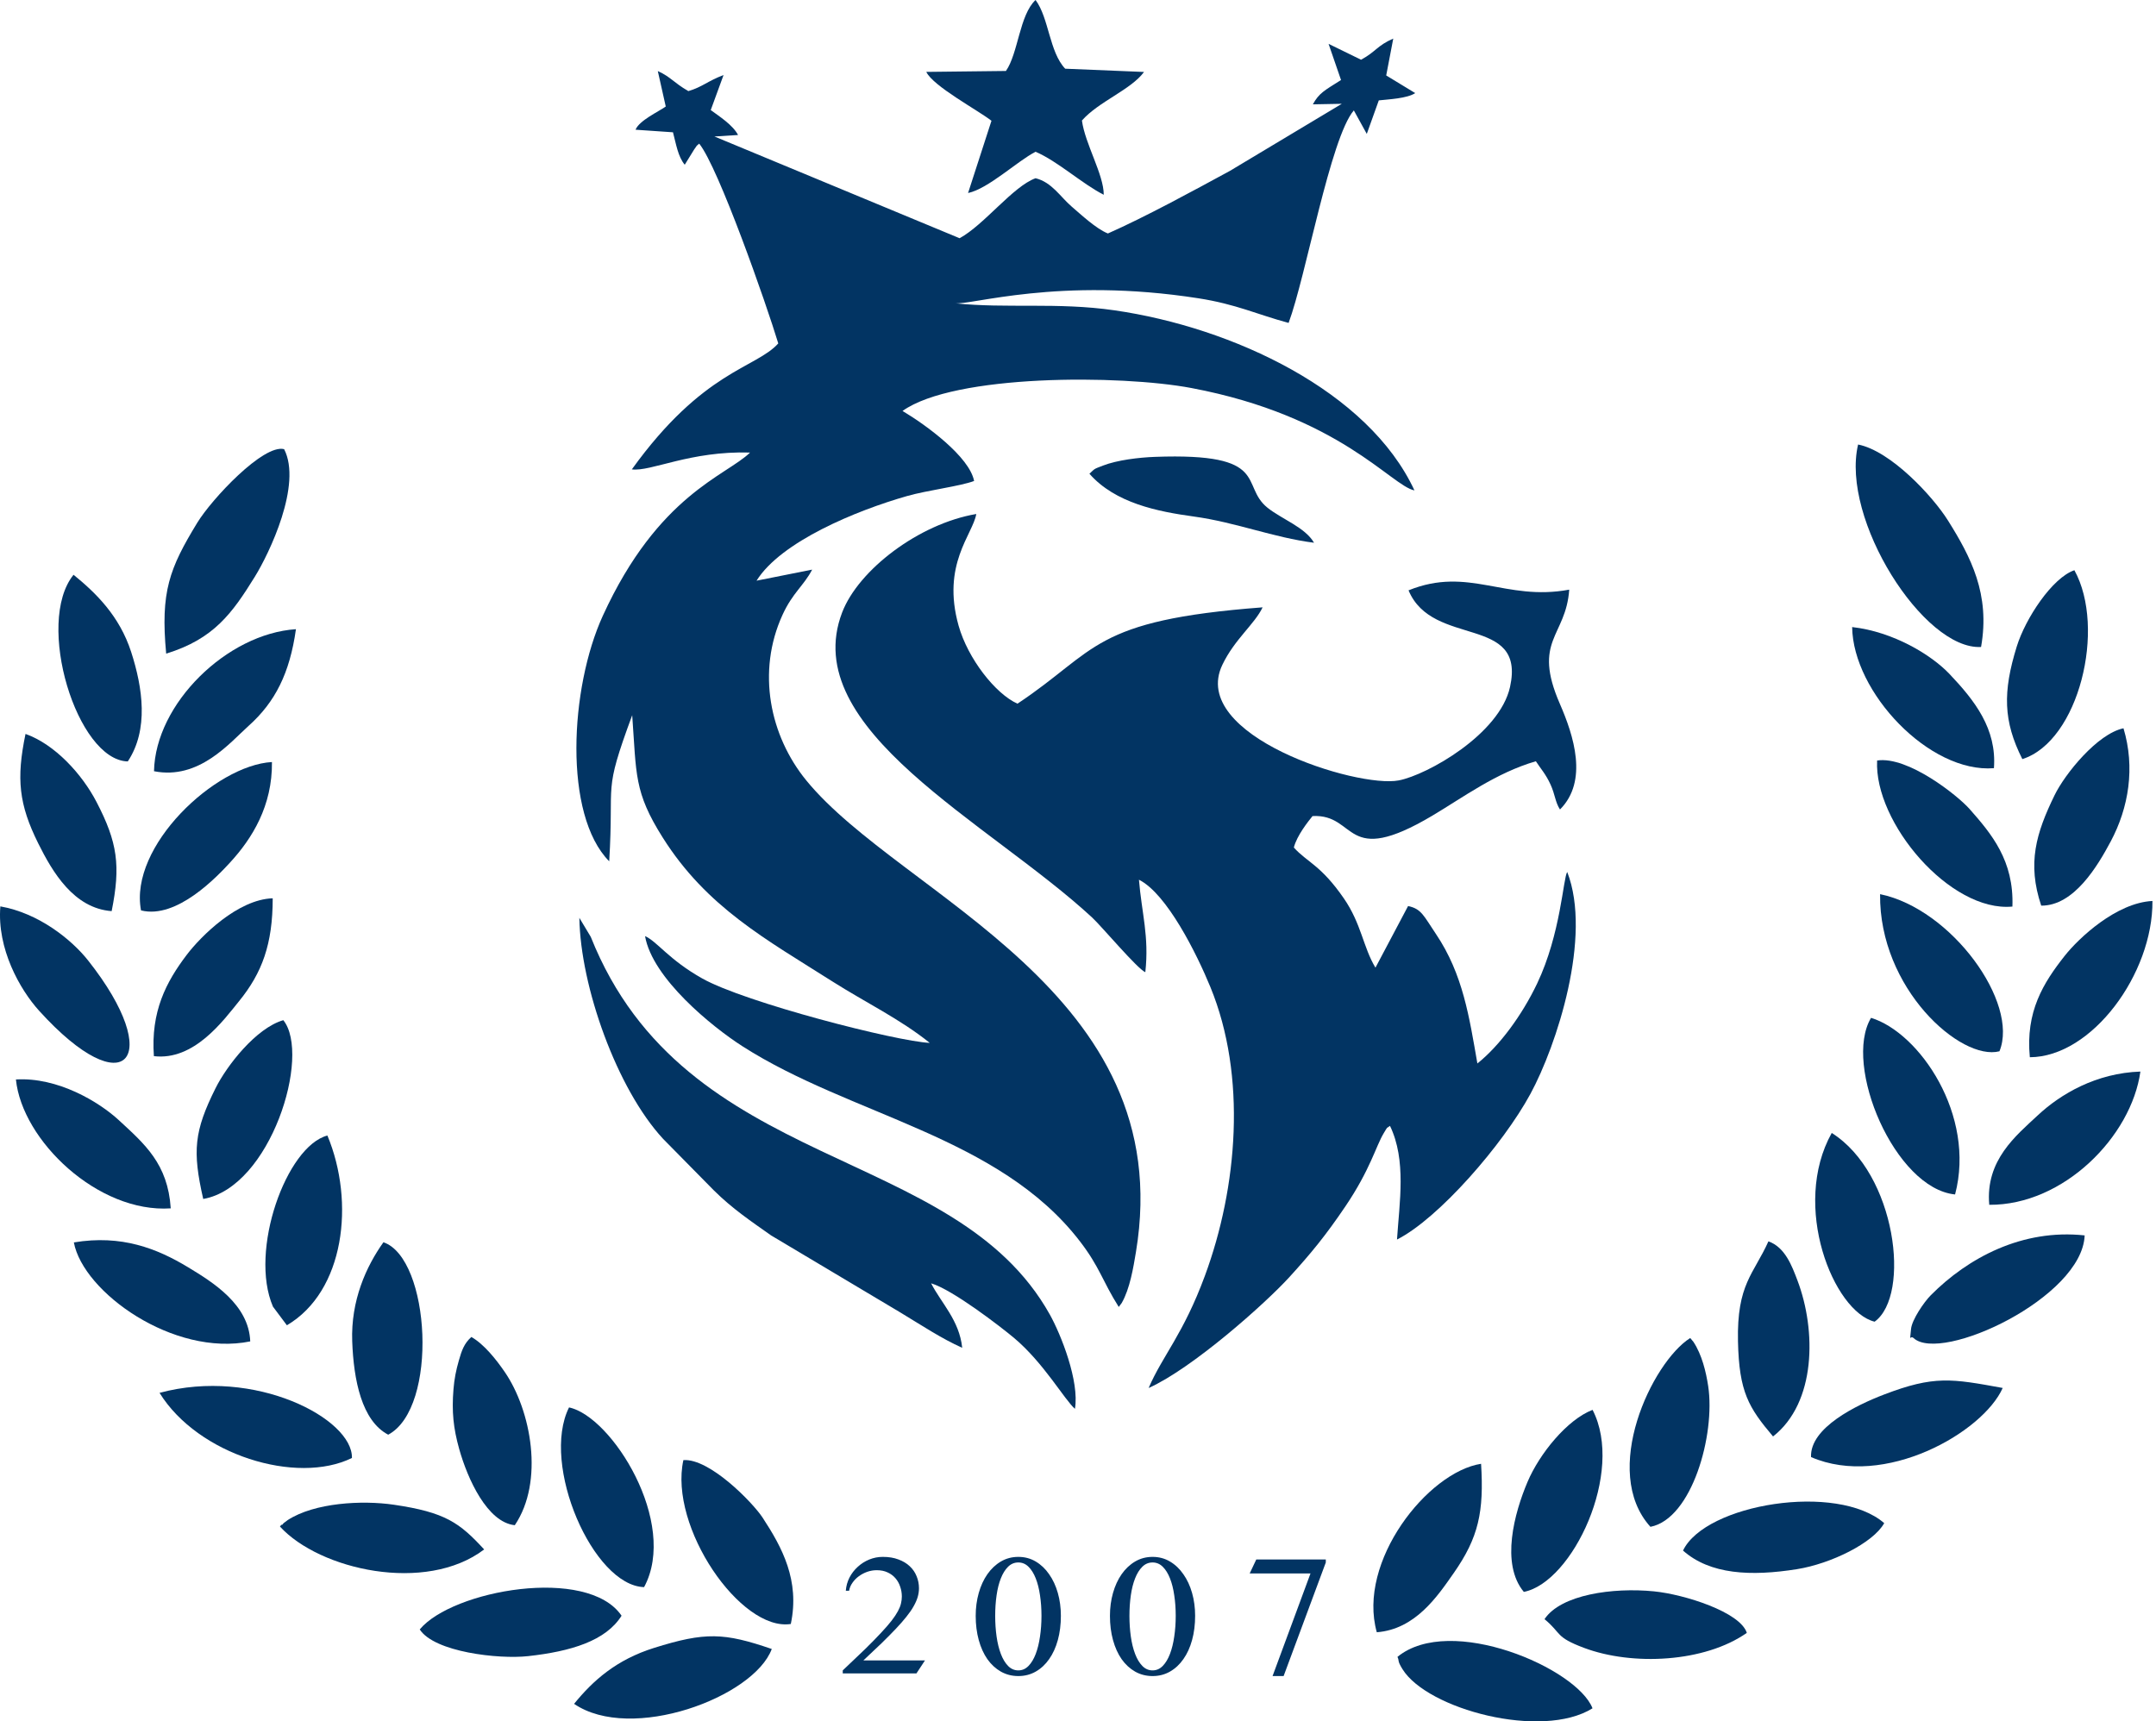 <svg width="561" height="448" viewBox="0 0 561 448" fill="none" xmlns="http://www.w3.org/2000/svg">
<path fill-rule="evenodd" clip-rule="evenodd" d="M354.154 15.545L345.699 11.412L348.941 20.827C344.582 23.579 343.224 24.221 341.612 27.154L349.149 27.013L320.006 44.485C310.438 49.684 297.95 56.489 288.28 60.763C285.237 59.552 281.304 55.866 278.812 53.726C275.909 51.236 273.679 47.409 269.458 46.386C263.578 48.501 256.173 58.443 249.695 62.001L185.901 35.522L192.048 35.135C190.667 32.507 187.192 30.308 184.938 28.643L188.271 19.534C184.184 21.057 182.775 22.634 179.113 23.711C175.169 21.425 174.6 20.055 171.164 18.498L173.234 27.721C171.291 29.099 166.317 31.37 165.371 33.76L175.111 34.429C175.939 37.555 176.406 40.73 178.173 42.874L180.601 38.939C181.554 37.602 181.043 38.144 181.938 37.383C186.978 43.636 199.436 79.168 202.51 89.38C196.617 95.91 182.999 96.347 164.407 122.159C169.377 122.807 179.534 117.308 195.168 117.779C188.942 123.862 171.331 128.65 156.874 160.22C148.253 179.045 146.569 212.075 158.518 224.159C159.832 202.607 156.799 207.013 164.503 186.131C165.626 201.639 164.947 206.095 172.441 217.977C183.898 236.146 199.288 244.441 216.701 255.497C225.035 260.789 234.329 265.285 241.925 271.42C233.313 271.042 193.827 260.909 182.7 254.636C173.979 249.723 170.99 245.012 167.845 243.633C169.742 254.611 185.27 267.227 193.218 272.315C221.388 290.359 259.877 295.621 280.976 323.034C286.182 329.798 286.738 333.189 291.101 340.144L291.874 339.112C293.998 335.429 294.901 329.916 295.575 325.861C306.855 257.93 234.547 233.382 209.8 203.109C200.326 191.518 196.837 174.836 203.623 160.002C206.236 154.285 209.167 152.403 211.328 148.247L196.859 151.127C203.197 140.968 222.758 132.884 235.998 129.105C241.331 127.583 249.879 126.543 253.466 125.177C252.264 118.887 241.001 110.612 234.84 106.954C248.324 97.339 291.513 97.493 310.025 100.989C348.622 108.278 362.026 126.449 368.047 127.632C356.059 101.82 320.832 85.206 289.937 80.755C275.053 78.611 261.925 80.355 248.404 78.918C252.518 79.534 275.441 71.951 311.839 77.632C321.708 79.172 327.141 81.85 335.301 84.041C339.795 71.998 346.149 35.896 352.273 28.731L355.642 34.85L358.768 26.125C361.228 25.849 366.15 25.639 368.244 24.227L360.697 19.636L362.53 10.046C358.357 11.847 358.007 13.467 354.154 15.545Z" fill="#023463"/>
<path fill-rule="evenodd" clip-rule="evenodd" d="M264.751 183.138C259.014 180.574 251.844 171.417 249.431 162.838C244.944 146.877 253.137 139.102 254.032 133.771C239.131 136.297 223.371 148.301 219.124 159.41C207.493 189.823 257.353 213.997 284.148 238.762C286.608 241.033 295.937 252.152 298.017 253.023C299.043 243.661 297.074 237.679 296.36 228.953C303.632 232.593 311.4 248.241 314.958 256.911C324.472 280.081 322.008 309.031 313.532 331.996C307.878 347.315 302.573 352.673 298.877 361.238C310.25 356.15 329.232 339.264 335.542 332.331C341.191 326.127 344.969 321.519 350.086 313.951C356.558 304.375 358.038 298.252 360.042 294.937C361.283 292.879 360.634 293.846 361.682 293.017C365.981 301.95 364.144 312.87 363.504 322.599C374.336 317.14 391.055 297.908 398.217 284.703C405.057 272.096 414.336 243.703 407.797 226.937C406.738 228.487 406.132 243.017 399.973 255.96C396.038 264.227 390.161 272.208 384.421 276.773C382.322 264.798 380.707 253.587 373.655 243.104C370.431 238.314 369.861 236.523 366.388 235.804L357.899 251.841C354.678 246.516 354.26 240.453 349.667 233.798C343.663 225.1 340.157 224.454 336.664 220.58C337.427 217.497 340.396 213.773 341.529 212.386C353.278 211.79 349.49 226.077 372.721 212.272C380.718 207.522 389.297 201.116 399.641 198.123C400.845 200.001 402.209 201.436 403.461 204.187C404.662 206.832 404.664 208.758 405.915 210.674C413.334 203.236 409.457 191.389 405.878 183.168C398.66 166.588 407.463 165.751 408.319 153.462C391.61 156.553 382.194 147.298 366.509 153.639C372.757 168.674 397.091 159.835 392.918 178.778C390.207 191.082 371.416 201.654 363.981 203.104C353.194 205.204 309.251 191.421 318.065 173.019C321.269 166.328 326.459 162.449 328.533 158.065C284.004 161.437 285.67 169.245 264.751 183.138Z" fill="#023463"/>
<path fill-rule="evenodd" clip-rule="evenodd" d="M273.168 342.121C248.185 297.413 178.351 305.619 153.719 243.824L150.752 238.879C151.022 256.736 160.511 283.41 172.553 296.409L185.747 309.803C190.526 314.551 195.47 317.872 200.648 321.53L234.181 341.523C239.728 344.871 245.065 348.421 250.369 350.772C249.64 343.62 244.87 339.075 242.281 333.994C247.863 335.63 260.46 345.358 263.839 348.191C271.555 354.66 277 364.303 279.703 366.659C280.915 359.535 276.091 347.352 273.168 342.121Z" fill="#023463"/>
<path fill-rule="evenodd" clip-rule="evenodd" d="M261.747 18.471L241.02 18.709C242.848 22.483 254.436 28.655 257.985 31.431L251.894 50.236C257.18 49.106 264.61 41.995 269.458 39.495C275.211 41.952 281.495 47.783 287.199 50.691C287.221 45.454 282.335 37.451 281.525 31.368C285.85 26.428 294.259 23.379 297.68 18.728L277.168 17.88C273.025 13.52 272.954 4.691 269.458 -1.19886e-05C265.269 3.882 264.954 13.892 261.747 18.471Z" fill="#023463"/>
<path fill-rule="evenodd" clip-rule="evenodd" d="M43.241 170.11C55.658 166.302 60.438 159.573 66.275 150.151C70.105 143.969 78.656 126.091 73.931 116.895C68.517 115.517 55.076 129.91 51.337 136.035C44.075 147.94 41.725 154.021 43.241 170.11Z" fill="#023463"/>
<path fill-rule="evenodd" clip-rule="evenodd" d="M515.48 168.381C517.911 154.647 512.81 144.956 506.898 135.505C502.908 129.127 491.967 117.354 483.483 115.688C478.905 135.118 500.542 169.218 515.48 168.381Z" fill="#023463"/>
<path fill-rule="evenodd" clip-rule="evenodd" d="M10.151 263.026C32.721 287.981 43.113 275.492 22.947 249.994C18.639 244.547 10.136 237.662 0.093 235.891C-0.82 246.907 5.172 257.521 10.151 263.026Z" fill="#023463"/>
<path fill-rule="evenodd" clip-rule="evenodd" d="M429.449 397.367C440.239 395.285 446.386 373.404 444.48 360.767C443.914 357.015 442.843 352.571 440.642 349.234L439.804 348.228C429.837 354.528 416.392 382.955 429.449 397.367Z" fill="#023463"/>
<path fill-rule="evenodd" clip-rule="evenodd" d="M542.437 321.522C526.254 319.774 512.121 327.298 502.404 337.087C500.578 338.928 497.48 343.516 497.26 345.879C496.891 349.812 496.949 347.35 497.935 348.252C505.145 354.85 541.81 337.707 542.437 321.522Z" fill="#023463"/>
<path fill-rule="evenodd" clip-rule="evenodd" d="M363.625 431.214C364.171 432.385 363.494 432.078 364.926 434.399C371.366 444.837 401.161 452.822 414.378 444.601C410.359 434.165 377.365 419.923 363.625 431.214Z" fill="#023463"/>
<path fill-rule="evenodd" clip-rule="evenodd" d="M33.252 198.168C38.746 189.876 37.136 178.987 34.134 169.695C31.097 160.296 24.962 154.326 19.135 149.588C9.043 162.074 20.03 197.863 33.252 198.168Z" fill="#023463"/>
<path fill-rule="evenodd" clip-rule="evenodd" d="M148.065 366.291C140.617 381.206 154.344 412.668 167.595 413.06C176.598 396.361 159.204 368.618 148.065 366.291Z" fill="#023463"/>
<path fill-rule="evenodd" clip-rule="evenodd" d="M518.83 199.924C519.593 189.693 513.85 182.338 507.234 175.376C502.557 170.456 492.707 164.418 481.938 163.197C482.149 180.174 502.038 201.272 518.83 199.924Z" fill="#023463"/>
<path fill-rule="evenodd" clip-rule="evenodd" d="M396.509 414.302C409.17 411.831 422.78 383.137 414.391 366.927C407.782 369.467 400.578 378.328 397.458 385.701C394.083 393.672 390.4 406.977 396.509 414.302Z" fill="#023463"/>
<path fill-rule="evenodd" clip-rule="evenodd" d="M40.074 200.715C51.811 203.043 59.793 193.297 64.729 188.872C71.605 182.708 75.393 175.21 77.006 163.751C59.098 164.918 40.419 183.121 40.074 200.715Z" fill="#023463"/>
<path fill-rule="evenodd" clip-rule="evenodd" d="M149.379 443.438C164.207 453.582 196.128 441.762 200.819 429.16C188.393 424.9 183.527 424.695 170.167 428.885C160.394 431.95 154.313 437.362 149.379 443.438Z" fill="#023463"/>
<path fill-rule="evenodd" clip-rule="evenodd" d="M437.93 403.545C444.95 409.786 455.579 410.302 467.606 408.383C476.393 406.979 487.435 401.559 490.281 396.405C478.042 385.797 443.736 391.393 437.93 403.545Z" fill="#023463"/>
<path fill-rule="evenodd" clip-rule="evenodd" d="M52.88 312.037C70.427 309.009 81.02 274.596 73.719 265.51C66.622 267.56 59.018 277.33 56.082 283.222C50.52 294.389 50.03 299.547 52.88 312.037Z" fill="#023463"/>
<path fill-rule="evenodd" clip-rule="evenodd" d="M523.637 235.94C524.073 223.989 518.194 217.012 512.496 210.555C509.424 207.072 496.466 196.721 488.434 197.927C487.623 214.083 507.453 237.478 523.637 235.94Z" fill="#023463"/>
<path fill-rule="evenodd" clip-rule="evenodd" d="M526.223 197.562C540.928 192.894 548.09 163.503 539.764 148.405C534.004 150.369 527.036 160.932 524.764 168.271C521.108 180.081 521.241 187.687 526.223 197.562Z" fill="#023463"/>
<path fill-rule="evenodd" clip-rule="evenodd" d="M517.612 313.559C536.961 313.701 554.598 295.758 556.939 278.882C545.463 279.281 536.222 284.672 530.219 290.289C524.643 295.506 516.565 301.939 517.612 313.559Z" fill="#023463"/>
<path fill-rule="evenodd" clip-rule="evenodd" d="M122.656 347.958C120.765 349.632 120.128 351.515 119.399 354.067C118.652 356.674 118.222 358.822 117.996 361.578C117.521 367.413 117.967 371.691 119.484 377.113C121.674 384.929 126.793 396.2 133.951 396.944C141.626 385.596 138.246 367.108 131.31 357.027C129.148 353.88 125.996 349.864 122.656 347.958Z" fill="#023463"/>
<path fill-rule="evenodd" clip-rule="evenodd" d="M401.891 421.396C406.435 425.158 404.562 426.009 412.153 428.865C424.775 433.612 443.576 432.661 454.528 424.965C452.817 419.549 438.293 414.948 430.361 414.159C419.674 413.098 406.127 415.013 401.891 421.396Z" fill="#023463"/>
<path fill-rule="evenodd" clip-rule="evenodd" d="M489.206 232.711C488.925 257.277 510.207 276.206 520.265 273.605C525.427 260.99 507.811 236.544 489.206 232.711Z" fill="#023463"/>
<path fill-rule="evenodd" clip-rule="evenodd" d="M358.249 424.806C368.273 424.03 374.002 415.505 378.279 409.38C384.751 400.114 386.156 393.428 385.382 380.962C371.509 383.11 353.07 406.398 358.249 424.806Z" fill="#023463"/>
<path fill-rule="evenodd" clip-rule="evenodd" d="M471.241 379.214C490.308 387.481 515.958 372.826 521.112 361.226C507.812 358.804 503.315 357.922 490.171 362.962C483.196 365.635 470.899 371.532 471.241 379.214Z" fill="#023463"/>
<path fill-rule="evenodd" clip-rule="evenodd" d="M36.695 236.938C46.015 239.293 56.555 228.075 59.903 224.431C65.595 218.235 70.898 209.728 70.762 198.326C56.032 199.144 33.523 220.245 36.695 236.938Z" fill="#023463"/>
<path fill-rule="evenodd" clip-rule="evenodd" d="M29.053 237.129C31.426 225.313 30.596 219.267 25.12 208.726C21.34 201.45 14.29 193.731 6.641 191.008C4.208 202.689 4.915 209.358 9.941 219.479C13.645 226.939 19.195 236.391 29.053 237.129Z" fill="#023463"/>
<path fill-rule="evenodd" clip-rule="evenodd" d="M461.355 373.847C472.563 365.063 472.652 346.316 467.711 333.258C466.241 329.373 464.465 324.605 460.153 323.068C456.308 331.638 451.91 334.183 452.231 349.1C452.514 362.283 455.001 366.325 461.355 373.847Z" fill="#023463"/>
<path fill-rule="evenodd" clip-rule="evenodd" d="M109.219 424.073C113.019 429.965 129.738 431.863 137.38 431.024C148.61 429.79 157.644 427.032 161.734 420.502C152.885 407.514 117.672 413.849 109.219 424.073Z" fill="#023463"/>
<path fill-rule="evenodd" clip-rule="evenodd" d="M72.846 397.298C83.136 408.566 110.772 414.816 125.98 403.252C119.586 396.314 115.897 393.579 102.452 391.611C94.236 390.406 81.843 391.071 74.857 395.615L73.798 396.411C73.691 396.491 73.388 396.999 73.313 396.848C73.238 396.698 72.994 397.139 72.846 397.298Z" fill="#023463"/>
<path fill-rule="evenodd" clip-rule="evenodd" d="M30.919 291.532C25.715 286.727 15.012 280.295 4.143 280.939C5.743 296.821 25.491 315.754 44.427 314.484C43.682 302.892 37.657 297.758 30.919 291.532Z" fill="#023463"/>
<path fill-rule="evenodd" clip-rule="evenodd" d="M177.818 380.007C173.991 397.409 192.733 424.671 205.771 422.653C208.167 411.292 203.488 402.695 198.437 394.981C195.838 391.01 184.598 379.485 177.818 380.007Z" fill="#023463"/>
<path fill-rule="evenodd" clip-rule="evenodd" d="M48.919 329.801C40.837 324.911 31.585 321.284 19.217 323.349C21.642 336.313 45.164 353.178 65.113 349.108C64.749 339.499 55.409 333.727 48.919 329.801Z" fill="#023463"/>
<path fill-rule="evenodd" clip-rule="evenodd" d="M476.625 294.862C465.998 313.864 477.095 341.351 487.785 343.978C497.286 337.108 493.406 305.424 476.625 294.862Z" fill="#023463"/>
<path fill-rule="evenodd" clip-rule="evenodd" d="M531.133 235.7C539.666 235.762 545.794 225.405 549.226 218.973C553.915 210.175 555.608 199.747 552.541 189.541C545.726 190.968 537.305 201.426 534.614 206.946C529.798 216.832 527.442 224.661 531.133 235.7Z" fill="#023463"/>
<path fill-rule="evenodd" clip-rule="evenodd" d="M99.772 323.306C95.292 329.576 91.261 338.473 91.649 349.108C92.014 359.121 94.105 369.762 101.012 373.39C114.149 366.405 111.974 327.458 99.772 323.306Z" fill="#023463"/>
<path fill-rule="evenodd" clip-rule="evenodd" d="M40.043 274.868C50.522 276.118 58.139 265.569 62.195 260.576C68.198 253.19 70.955 245.742 70.961 233.788C61.873 234.082 52.287 243.63 48.59 248.501C43.211 255.588 39.203 263.27 40.043 274.868Z" fill="#023463"/>
<path fill-rule="evenodd" clip-rule="evenodd" d="M486.854 264.902C479.479 277.25 493.054 309.293 508.717 310.867C514.162 290.247 499.463 268.749 486.854 264.902Z" fill="#023463"/>
<path fill-rule="evenodd" clip-rule="evenodd" d="M74.649 344.911C89.651 336.096 92.428 312.89 85.192 295.529C74.545 298.297 64.741 325.488 71.029 340.07L74.649 344.911Z" fill="#023463"/>
<path fill-rule="evenodd" clip-rule="evenodd" d="M528.172 275.153C544.333 275.083 560.221 253.403 560.076 234.485C550.655 234.952 540.874 244.168 537.269 248.731C531.663 255.826 527.024 263.286 528.172 275.153Z" fill="#023463"/>
<path fill-rule="evenodd" clip-rule="evenodd" d="M41.514 362.502C51.505 378.659 77.189 386.53 91.573 379.448C91.855 369.248 66.31 355.794 41.514 362.502Z" fill="#023463"/>
<path fill-rule="evenodd" clip-rule="evenodd" d="M283.473 123.296C290.209 130.966 301.28 133.145 310.631 134.429C321.675 135.948 331.323 139.909 341.917 141.253C339.602 137.238 333.474 135.085 329.804 132.135C322.522 126.29 330.929 117.777 300.489 118.904C296.378 119.057 290.722 119.724 287.01 121.169C284.483 122.152 285.015 121.868 283.473 123.296Z" fill="#023463"/>
<path d="M219.289 435.513V434.73C221.508 432.643 223.432 430.809 225.062 429.229C226.692 427.634 228.073 426.225 229.205 425.002C230.352 423.78 231.28 422.714 231.99 421.804C232.699 420.88 233.25 420.052 233.642 419.322C234.035 418.591 234.299 417.928 234.435 417.332C234.585 416.72 234.661 416.109 234.661 415.498C234.661 414.618 234.518 413.768 234.231 412.948C233.959 412.113 233.552 411.383 233.008 410.757C232.465 410.116 231.786 409.609 230.971 409.236C230.156 408.848 229.205 408.654 228.118 408.654C227.288 408.654 226.466 408.796 225.651 409.079C224.851 409.363 224.119 409.75 223.455 410.242C222.806 410.719 222.255 411.286 221.802 411.942C221.349 412.583 221.063 413.269 220.942 413.999H220.082C220.172 412.792 220.489 411.651 221.032 410.578C221.591 409.504 222.308 408.572 223.183 407.782C224.058 406.977 225.054 406.344 226.171 405.881C227.303 405.419 228.481 405.188 229.703 405.188C231.258 405.188 232.616 405.412 233.778 405.859C234.955 406.291 235.936 406.88 236.721 407.626C237.521 408.371 238.117 409.243 238.51 410.242C238.917 411.226 239.121 412.262 239.121 413.351C239.121 414.111 239.008 414.879 238.781 415.654C238.555 416.415 238.2 417.22 237.717 418.069C237.249 418.904 236.63 419.799 235.861 420.753C235.106 421.707 234.193 422.751 233.121 423.884C232.05 425.017 230.812 426.269 229.409 427.641C228.005 428.998 226.42 430.496 224.655 432.136H240.683L238.464 435.513L219.289 435.513ZM264.974 436.206C263.314 436.206 261.797 435.819 260.424 435.044C259.066 434.268 257.896 433.187 256.915 431.801C255.949 430.414 255.202 428.759 254.674 426.836C254.146 424.913 253.881 422.811 253.881 420.53C253.881 418.427 254.146 416.444 254.674 414.581C255.202 412.717 255.949 411.092 256.915 409.706C257.896 408.304 259.066 407.201 260.424 406.396C261.797 405.591 263.314 405.188 264.974 405.188C266.635 405.188 268.144 405.591 269.502 406.396C270.861 407.201 272.023 408.304 272.989 409.706C273.97 411.092 274.724 412.717 275.253 414.581C275.781 416.444 276.045 418.427 276.045 420.53C276.045 422.811 275.781 424.913 275.253 426.836C274.724 428.759 273.97 430.414 272.989 431.801C272.023 433.187 270.861 434.268 269.502 435.044C268.144 435.819 266.635 436.206 264.974 436.206ZM264.974 434.73C265.986 434.73 266.869 434.343 267.623 433.568C268.378 432.792 269.004 431.749 269.502 430.437C270 429.125 270.37 427.619 270.612 425.919C270.868 424.205 270.996 422.408 270.996 420.53C270.996 418.651 270.868 416.869 270.612 415.185C270.37 413.5 270 412.031 269.502 410.779C269.004 409.512 268.378 408.505 267.623 407.76C266.869 407.014 265.986 406.642 264.974 406.642C263.948 406.642 263.058 407.014 262.303 407.76C261.548 408.505 260.922 409.512 260.424 410.779C259.926 412.031 259.556 413.5 259.315 415.185C259.073 416.869 258.952 418.651 258.952 420.53C258.952 422.408 259.073 424.205 259.315 425.919C259.556 427.619 259.926 429.125 260.424 430.437C260.922 431.749 261.548 432.792 262.303 433.568C263.058 434.343 263.948 434.73 264.974 434.73ZM299.906 436.206C298.246 436.206 296.729 435.819 295.356 435.044C293.998 434.268 292.828 433.187 291.847 431.801C290.881 430.414 290.134 428.759 289.606 426.836C289.077 424.913 288.813 422.811 288.813 420.53C288.813 418.427 289.077 416.444 289.606 414.581C290.134 412.717 290.881 411.092 291.847 409.706C292.828 408.304 293.998 407.201 295.356 406.396C296.729 405.591 298.246 405.188 299.906 405.188C301.567 405.188 303.076 405.591 304.434 406.396C305.792 407.201 306.955 408.304 307.92 409.706C308.901 411.092 309.656 412.717 310.184 414.581C310.713 416.444 310.977 418.427 310.977 420.53C310.977 422.811 310.713 424.913 310.184 426.836C309.656 428.759 308.902 430.414 307.92 431.801C306.955 433.187 305.792 434.268 304.434 435.044C303.076 435.819 301.567 436.206 299.906 436.206ZM299.906 434.73C300.918 434.73 301.8 434.343 302.555 433.568C303.31 432.792 303.936 431.749 304.434 430.437C304.932 429.125 305.302 427.619 305.543 425.919C305.8 424.205 305.928 422.408 305.928 420.53C305.928 418.651 305.8 416.869 305.543 415.185C305.302 413.5 304.932 412.031 304.434 410.779C303.936 409.512 303.31 408.505 302.555 407.76C301.8 407.014 300.918 406.642 299.906 406.642C298.88 406.642 297.99 407.014 297.235 407.76C296.48 408.505 295.854 409.512 295.356 410.779C294.858 412.031 294.488 413.5 294.247 415.185C294.005 416.869 293.884 418.651 293.884 420.53C293.884 422.408 294.005 424.205 294.247 425.919C294.488 427.619 294.858 429.125 295.356 430.437C295.854 431.749 296.48 432.792 297.235 433.568C297.99 434.343 298.88 434.73 299.906 434.73ZM344.98 406.642L334.001 436.206H331.125L340.996 409.504H325.171L326.892 405.859H344.98V406.642Z" fill="url(#paint0_linear_1025_515)"/>
<defs>
<linearGradient id="paint0_linear_1025_515" x1="217.351" y1="420.809" x2="514.104" y2="420.809" gradientUnits="userSpaceOnUse">
<stop stop-color="#023463"/>
</linearGradient>
</defs>
</svg>
